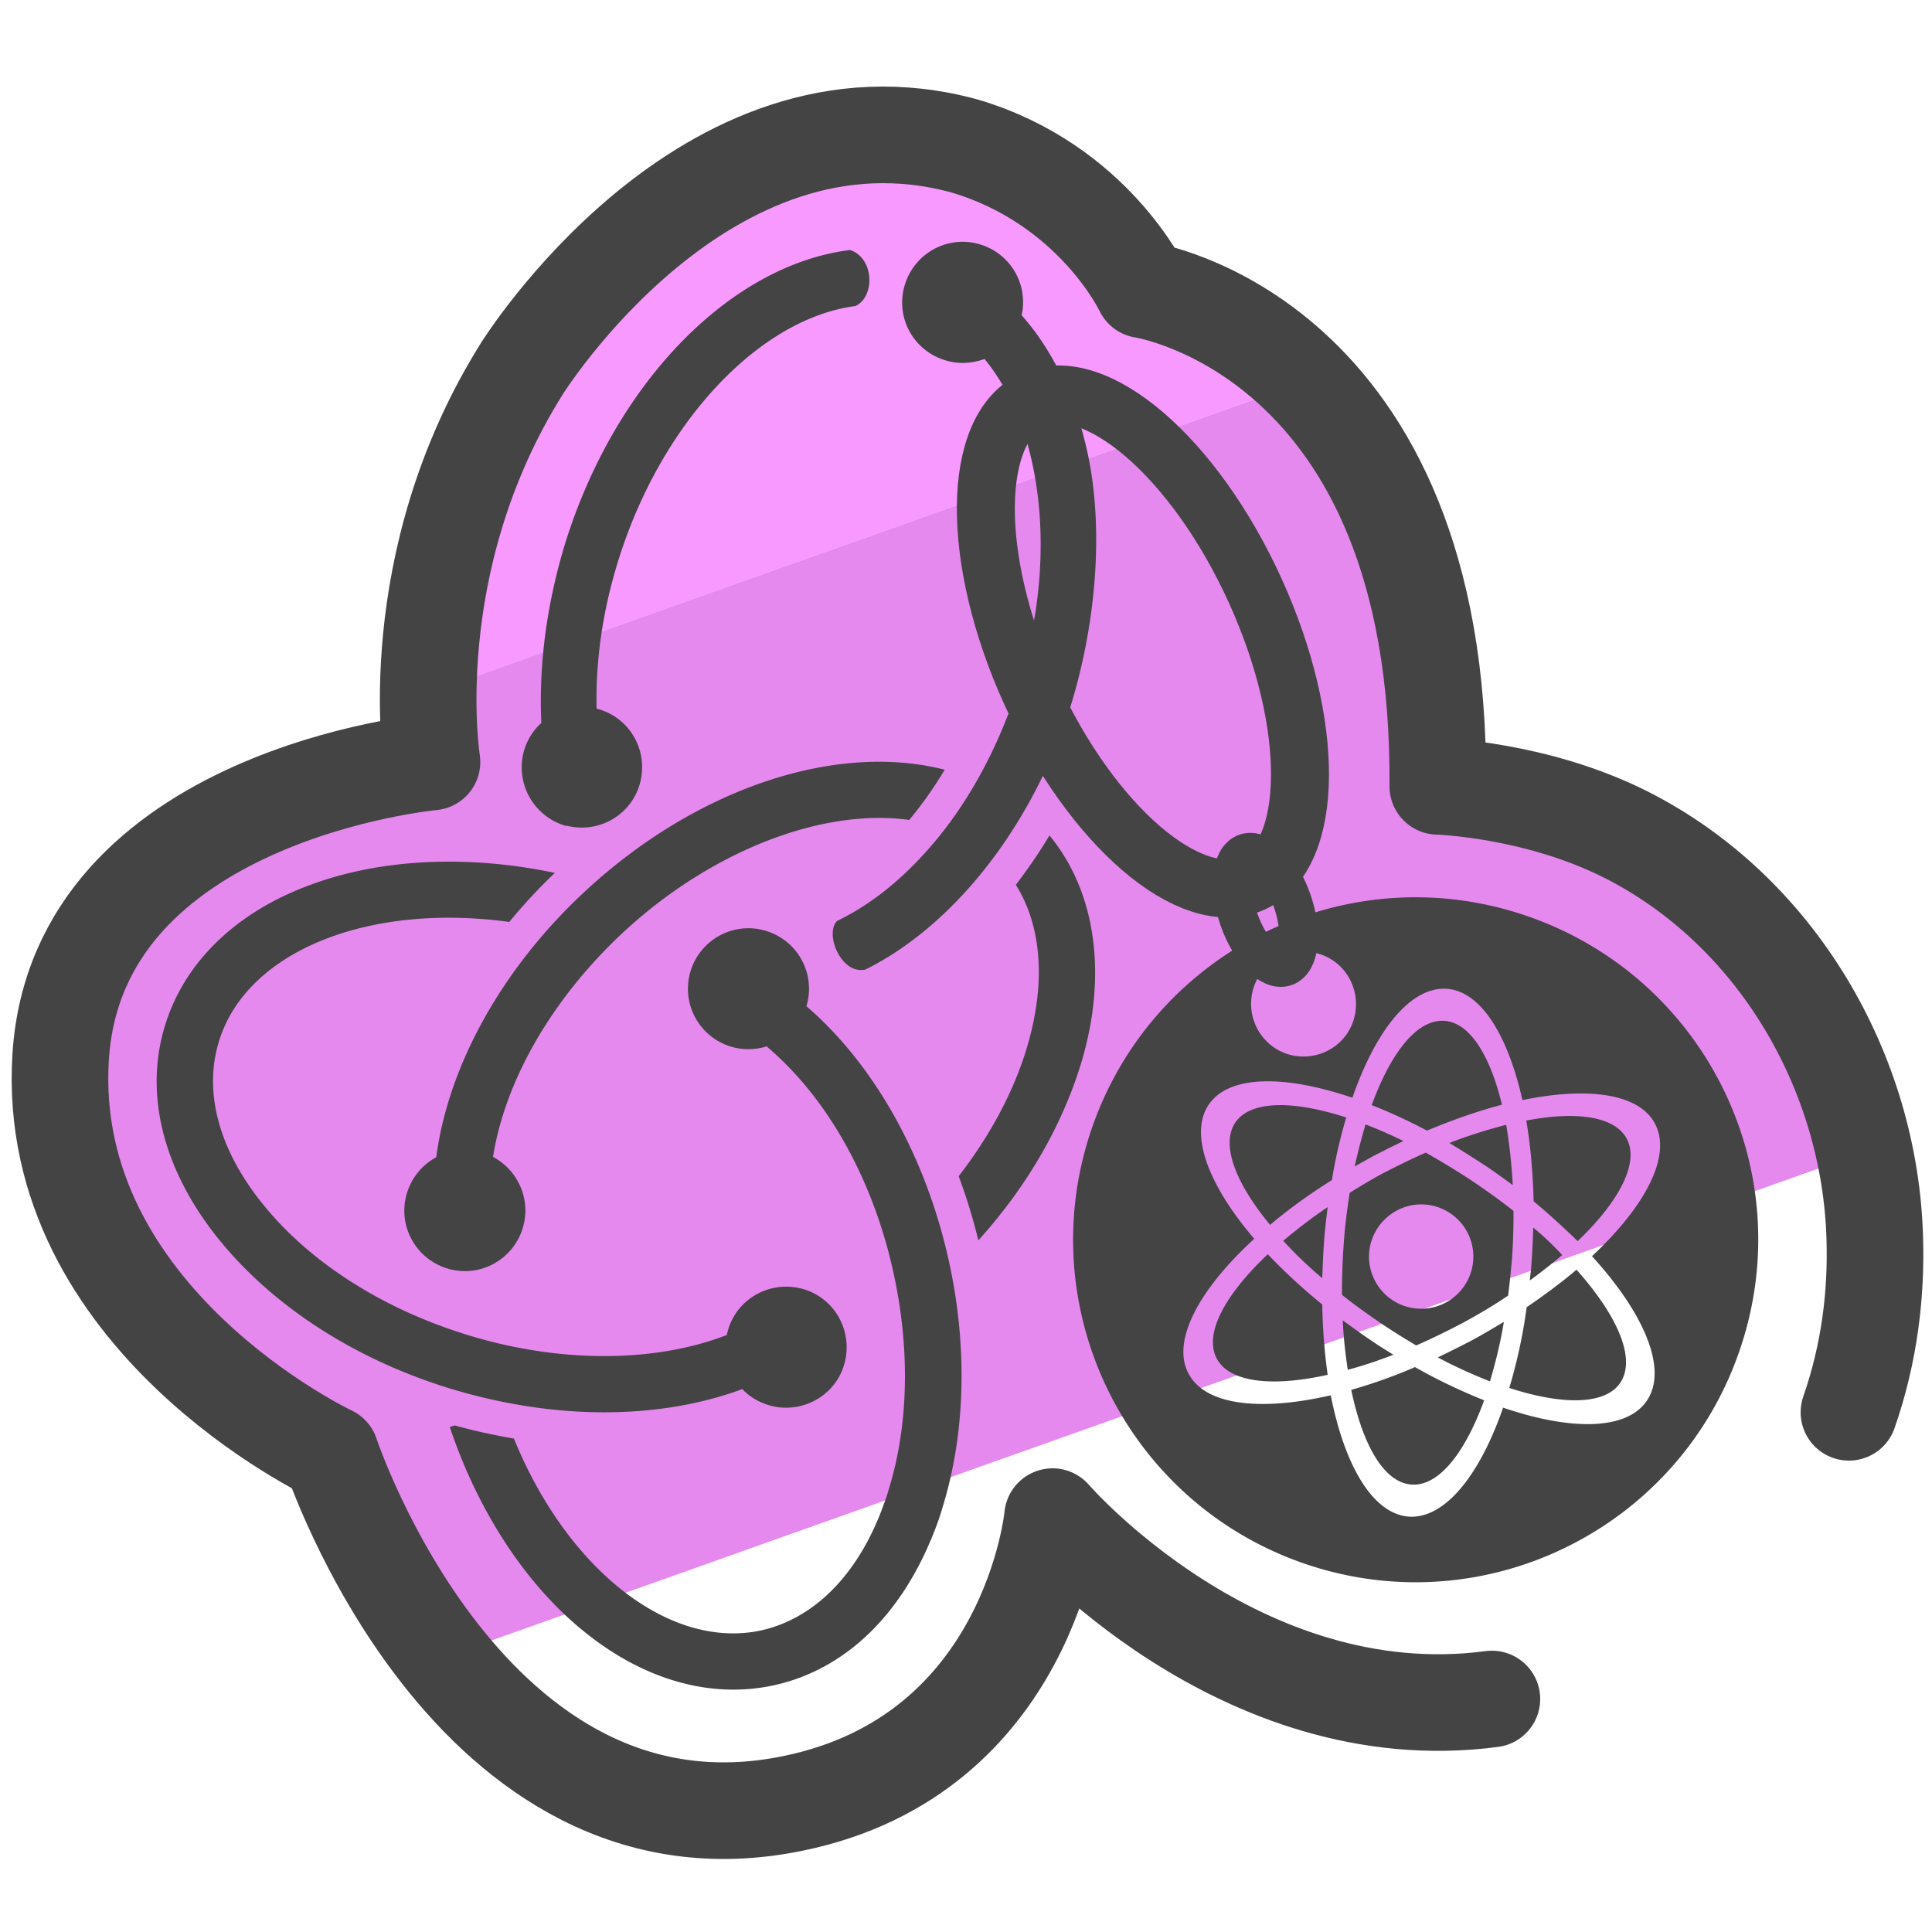 <svg xmlns="http://www.w3.org/2000/svg" id="Camada_3" x="0" y="0" version="1.1" viewBox="0 0 50 50" xml:space="preserve"><style>.st0{fill:#f799ff}.st1{fill:#e589ef}.st2{fill:#444}.st3{fill:none;stroke-width:1.5}.st3,.st4{stroke:#444;stroke-miterlimit:10}.st4,.st5,.st6{fill:none}.st6{stroke:#444;stroke-width:2.5;stroke-linecap:round;stroke-linejoin:round;stroke-miterlimit:10}</style><path d="M-97.74 433.86l-8.6 4.93-3.23 10.42 24.14-8.59-1.19-.45-11.12-6.31" class="st0"/><path d="M-116.32 454.02l-2.94 6.09 11.28 13.81 35.66-12.69-2.25-6.49c-.32-.35-7.92-3.4-8.06-3.86l-2.8-10.25-23.41 8.33-7.48 5.06z" class="st1"/><path d="M-105.7 452.53a1.57 1.57 0 01-1.03-1.97c.08-.27.23-.5.44-.69-.08-1.52.14-3.12.63-4.69 1.32-4.22 4.33-7.25 7.43-7.63.64.21.65 1.22.15 1.46-2.49.32-5.05 3-6.18 6.61-.41 1.31-.6 2.63-.57 3.89.84.21 1.35 1.07 1.14 1.91a1.576 1.576 0 01-2.01 1.11zm10.85-15.14c-.83-.26-1.71.2-1.97 1.03-.26.83.2 1.71 1.03 1.97.34.11.7.09 1.03-.03.59.71 1.02 1.67 1.26 2.79.26 1.21.27 2.56.05 3.92-.01.03-.01.07-.02.1 0 .02-.01.05-.01.07-.09.54-.23 1.08-.39 1.61-.07.23-.15.46-.24.69-.01.02-.02.04-.02.06-.01.02-.02.05-.03.07-.52 1.35-1.25 2.57-2.14 3.55-.72.8-1.5 1.4-2.3 1.79-.34.31.09 1.42.74 1.27 1.82-.91 3.47-2.71 4.58-4.97.01-.03.03-.05.04-.08l.03-.06c.25-.53.39-.84.59-1.43.02-.07.07-.2.09-.27.68-2.18.89-4.66.47-6.64-.31-1.45-.9-2.68-1.72-3.6.18-.78-.28-1.59-1.07-1.84z" class="st2"/><path d="M-101.06 467.23c-2.2.82-4.95.81-7.66-.03-2.46-.77-4.59-2.14-5.98-3.87-1.46-1.81-1.95-3.8-1.39-5.6.51-1.64 1.87-2.94 3.81-3.65 1.84-.67 4.09-.78 6.34-.3-.42.4-.82.83-1.19 1.28-3.66-.5-6.83.76-7.57 3.1-.41 1.32-.01 2.83 1.13 4.25 1.21 1.5 3.08 2.71 5.27 3.39 2.41.75 4.91.75 6.82.02a1.573 1.573 0 111.22 1.86c-.29-.07-.58-.23-.8-.45zm-4.07-13.01c-2.18 2.01-3.6 4.57-3.91 6.96-.77.41-1.05 1.36-.64 2.13.41.77 1.36 1.05 2.13.64.77-.41 1.05-1.36.64-2.13-.15-.28-.38-.5-.66-.65.31-1.99 1.55-4.15 3.43-5.88 2.29-2.11 5.17-3.22 7.43-2.91.32-.39.63-.82.92-1.31-2.83-.72-6.46.49-9.34 3.15zm11.7 3.24c-.25 1.41-.94 2.88-1.98 4.21.2.54.37 1.1.51 1.67 1.24-1.37 2.15-2.93 2.63-4.49.12-.38.21-.76.28-1.13.35-1.94-.04-3.68-1.07-4.94-.27.45-.56.87-.88 1.29.56.89.74 2.07.51 3.39zm-5.96-.21c.25-.83-.22-1.71-1.06-1.96-.83-.25-1.71.22-1.96 1.06-.25.83.22 1.71 1.06 1.96.3.09.63.09.93-.01.6.5 1.16 1.13 1.64 1.87.76 1.14 1.33 2.51 1.65 3.97.46 2.03.41 4.04-.12 5.74-.06.18-.12.35-.18.52-.66 1.7-1.76 2.8-3.11 3.11-2.39.54-5.08-1.58-6.47-5-.52-.09-1.03-.2-1.54-.35l-.13.04c.72 2.17 1.94 4.04 3.43 5.28 1.58 1.31 3.37 1.83 5.03 1.45 1.84-.41 3.32-1.84 4.16-4.01.08-.2.15-.4.21-.61.61-1.95.66-4.23.15-6.5-.6-2.71-1.95-5.07-3.69-6.56z" class="st2"/><ellipse cx="-90.62" cy="447.74" class="st3" rx="3.22" ry="6.92" transform="rotate(-24.467 -90.604 447.79)"/><ellipse cx="-87.43" cy="454.73" class="st4" rx=".73" ry="1.57" transform="rotate(-19.209 -87.426 454.674)"/><path d="M-86.88 458.48c.71.25 1.49-.13 1.74-.85.25-.71-.13-1.49-.85-1.74-.71-.25-1.49.13-1.74.85-.24.72.14 1.5.85 1.74z" class="st5"/><path d="M-80.59 454.89a8.923 8.923 0 00-11.35 5.52 8.923 8.923 0 005.52 11.35 8.923 8.923 0 0011.35-5.52c1.61-4.65-.86-9.74-5.52-11.35zm-7.13 1.85c.25-.71 1.02-1.09 1.74-.85.71.25 1.09 1.02.85 1.74-.25.71-1.02 1.09-1.74.85-.72-.24-1.1-1.02-.85-1.74zm10.24 10.79c-.52.77-1.97.79-3.75.18-.62 1.77-1.52 2.9-2.46 2.84-.93-.07-1.67-1.32-2.03-3.17-1.83.42-3.27.26-3.71-.56-.45-.85.26-2.19 1.71-3.51-1.2-1.4-1.71-2.73-1.19-3.49.52-.77 1.97-.79 3.75-.18.62-1.77 1.52-2.9 2.46-2.84.89.06 1.59 1.2 1.97 2.9 1.71-.35 3.04-.17 3.46.61.45.83-.24 2.15-1.64 3.45 1.36 1.5 1.98 2.95 1.43 3.77z" class="st2"/><path d="M-82.06 465.96c-.29.16-.58.3-.87.43.47.25.93.45 1.36.62.14-.47.27-1 .37-1.55-.28.18-.56.34-.86.5zm-3.89-1.63c.01-.28.02-.57.04-.85.02-.34.06-.67.1-1-.42.29-.81.58-1.16.87.3.33.65.66 1.02.98zm.63-4.18c-1.4-.46-2.5-.45-2.89.14-.39.57 0 1.57.9 2.67.48-.4 1.02-.79 1.61-1.17.1-.59.23-1.14.38-1.64zm-2.04 3.56c-1.12 1.06-1.67 2.08-1.33 2.72.33.62 1.44.74 2.89.42-.08-.57-.13-1.19-.14-1.84-.54-.43-1.01-.87-1.42-1.3zm6.92-.7c-.01.28-.02.57-.04.85-.01.18-.03.35-.05.53.31-.22.59-.44.85-.67-.23-.23-.49-.47-.76-.71zm1.15.36c1.09-1.04 1.62-2.04 1.28-2.67-.31-.58-1.31-.72-2.62-.48.11.64.18 1.35.19 2.11.42.34.81.69 1.15 1.04zm-1.77 3.83c1.4.46 2.5.45 2.89-.14.42-.62-.06-1.74-1.14-2.95-.39.33-.83.66-1.3.97-.11.76-.26 1.47-.45 2.12zm-3.58-6.04c.27-.14.54-.28.8-.4-.34-.17-.67-.31-.99-.44-.1.34-.2.71-.28 1.1.16-.08.32-.17.47-.26zm-.59.95c-.07.45-.13.92-.16 1.41-.03.43-.04.84-.04 1.25a15.734 15.734 0 001.94 1.32c.39-.17.79-.36 1.19-.57.43-.23.83-.47 1.21-.72.04-.31.08-.63.1-.95.03-.43.04-.84.04-1.25a16.483 16.483 0 00-2.29-1.52c-.38.17-.76.35-1.14.56-.3.14-.58.3-.85.47zm1.87.3c.75 0 1.36.61 1.36 1.36 0 .75-.61 1.36-1.36 1.36-.75 0-1.36-.61-1.36-1.36 0-.75.61-1.36 1.36-1.36zm-1.83 4.84c.3 1.45.86 2.42 1.57 2.47.7.05 1.39-.81 1.89-2.19-.58-.23-1.18-.52-1.8-.86-.57.23-1.13.43-1.66.58zm.47-1.32c-.24-.16-.47-.33-.7-.5.02.45.07.89.13 1.29.38-.1.78-.24 1.19-.39-.21-.13-.41-.26-.62-.4zm3.05-4.52c.24.16.47.33.7.5-.03-.56-.09-1.09-.17-1.58-.47.12-.97.28-1.49.48.32.19.64.39.96.6zm.41-1.59c-.31-1.3-.84-2.14-1.5-2.19-.7-.05-1.39.81-1.89 2.19.46.18.95.41 1.44.67.67-.29 1.33-.51 1.95-.67z" class="st2"/><path d="M-95.26 434.83c-6.79-1.87-11.55 5.81-11.55 5.81-3.17 5.06-2.33 10.24-2.33 10.24s-9.24.85-9.68 7.68c-.44 6.83 7.04 10.35 7.04 10.35s3.59 10.85 12.06 9.11c6.17-1.27 6.76-7.47 6.76-7.47s4.85 5.63 11.45 4.75" class="st6"/><path d="M-72.22 467.83c.55-1.56.71-3.11.68-4.5-.11-4.37-2.58-8.58-6.48-10.55-2.36-1.19-4.91-1.25-4.91-1.25.09-11.8-7.69-12.96-7.69-12.96s-1.29-2.75-4.65-3.74" class="st6"/><path d="M22.51 2.83l-8.55 4.89-3.2 10.34 23.97-8.53-1.18-.44-11.04-6.26" class="st0"/><path d="M4.06 22.84l-2.92 6.04 11.2 13.71L47.74 30l-2.23-6.45c-.32-.35-7.87-3.38-8-3.83L34.73 9.53 11.48 17.8l-7.42 5.04z" class="st1"/><path d="M14.6 21.36a1.575 1.575 0 01-1.03-1.96c.08-.26.23-.5.44-.69-.07-1.51.14-3.09.62-4.66 1.31-4.19 4.3-7.2 7.37-7.58.63.21.65 1.21.14 1.45-2.47.32-5.01 2.98-6.13 6.56-.41 1.3-.6 2.61-.57 3.86.84.21 1.34 1.06 1.13 1.9s-1.06 1.34-1.9 1.13c-.01.01-.04 0-.07-.01zM25.38 6.33c-.82-.26-1.7.2-1.96 1.03s.2 1.7 1.03 1.96c.34.11.7.09 1.03-.03.58.71 1.02 1.65 1.25 2.77.25 1.2.27 2.54.05 3.89-.01.03-.01.07-.02.1 0 .02-.01.05-.01.07-.09.53-.22 1.07-.39 1.6-.07.23-.15.46-.24.69-.01.02-.02.04-.02.06-.01.02-.02.05-.03.07-.52 1.34-1.24 2.55-2.12 3.52-.71.79-1.49 1.39-2.28 1.77-.34.31.09 1.41.73 1.26 1.81-.9 3.45-2.69 4.55-4.93.01-.03.03-.05.04-.08l.03-.06c.25-.52.39-.83.58-1.42.02-.07.07-.2.09-.27.68-2.17.88-4.63.46-6.59-.31-1.44-.9-2.67-1.71-3.58a1.56 1.56 0 00-1.06-1.83z" class="st2"/><path d="M19.21 35.95c-2.19.81-4.92.8-7.61-.03-2.45-.76-4.55-2.13-5.94-3.85-1.45-1.8-1.94-3.78-1.38-5.56.51-1.63 1.85-2.92 3.78-3.62 1.82-.67 4.06-.77 6.3-.3-.42.4-.81.82-1.18 1.27-3.64-.5-6.79.75-7.51 3.08-.41 1.31-.01 2.81 1.13 4.22 1.2 1.49 3.06 2.69 5.24 3.37 2.39.75 4.88.75 6.77.02.17-.85 1-1.39 1.85-1.22.85.17 1.39 1 1.22 1.85-.17.85-1 1.39-1.85 1.22-.32-.07-.6-.22-.82-.45zm-4.04-12.91c-2.17 2-3.57 4.54-3.88 6.91-.76.41-1.05 1.36-.64 2.12.41.76 1.36 1.05 2.12.64.76-.41 1.05-1.36.64-2.12-.15-.28-.37-.5-.65-.65.31-1.98 1.54-4.12 3.4-5.84 2.28-2.1 5.14-3.19 7.37-2.88.32-.38.63-.82.92-1.3-2.82-.72-6.42.48-9.28 3.12zm11.61 3.22c-.25 1.4-.94 2.85-1.97 4.18.2.53.37 1.09.51 1.66 1.23-1.36 2.13-2.91 2.62-4.46.12-.37.21-.75.28-1.12.34-1.93-.04-3.66-1.06-4.9-.26.44-.56.87-.87 1.28.55.87.73 2.05.49 3.36zm-5.91-.22c.25-.83-.22-1.7-1.05-1.95-.83-.25-1.7.22-1.95 1.05a1.564 1.564 0 001.97 1.94c.59.5 1.15 1.13 1.63 1.86.75 1.13 1.32 2.5 1.64 3.94.45 2.01.41 4.01-.12 5.7-.05.18-.12.35-.18.52-.65 1.69-1.75 2.78-3.09 3.09-2.38.53-5.04-1.57-6.42-4.96-.52-.09-1.03-.2-1.53-.34l-.13.04c.72 2.15 1.93 4.02 3.41 5.24 1.57 1.3 3.34 1.81 5 1.44 1.83-.41 3.29-1.82 4.13-3.98.08-.2.15-.4.21-.61.6-1.93.66-4.2.15-6.46-.61-2.69-1.94-5.03-3.67-6.52z" class="st2"/><ellipse cx="29.58" cy="16.6" class="st3" rx="3.19" ry="6.87" transform="rotate(-24.467 29.582 16.604)"/><ellipse cx="32.75" cy="23.55" class="st4" rx=".73" ry="1.56" transform="rotate(-19.209 32.743 23.547)"/><path d="M33.29 27.27c.71.24 1.48-.13 1.73-.84.24-.71-.13-1.48-.84-1.73-.71-.24-1.48.13-1.73.84-.24.71.14 1.49.84 1.73z" class="st5"/><path d="M39.53 23.71c-4.63-1.6-9.67.86-11.27 5.48-1.6 4.63.86 9.67 5.48 11.27 4.63 1.6 9.67-.86 11.27-5.48 1.61-4.63-.85-9.67-5.48-11.27zm-7.08 1.83c.24-.71 1.02-1.08 1.73-.84.71.24 1.08 1.02.84 1.73-.24.71-1.02 1.08-1.73.84a1.37 1.37 0 01-.84-1.73zm10.17 10.71c-.52.77-1.96.78-3.72.18-.61 1.76-1.51 2.88-2.44 2.82-.93-.07-1.66-1.31-2.02-3.14-1.82.42-3.25.26-3.68-.56-.45-.84.26-2.17 1.7-3.49-1.19-1.39-1.69-2.71-1.18-3.47.52-.77 1.96-.78 3.72-.18.61-1.76 1.51-2.88 2.44-2.82.88.06 1.58 1.19 1.96 2.88 1.7-.35 3.02-.17 3.43.61.44.83-.24 2.13-1.63 3.43 1.36 1.49 1.97 2.93 1.42 3.74z" class="st2"/><path d="M38.07 34.7c-.29.15-.57.29-.86.43.47.25.92.45 1.35.62.14-.47.27-.99.36-1.54-.27.16-.55.33-.85.49zm-3.85-1.62c.01-.28.02-.56.04-.85.02-.34.06-.67.1-.99-.42.28-.8.58-1.15.87.29.32.63.65 1.01.97zm.62-4.16c-1.39-.45-2.48-.44-2.87.13-.38.57 0 1.56.9 2.65.47-.4 1.01-.79 1.6-1.16.09-.57.22-1.11.37-1.62zm-2.03 3.54c-1.11 1.05-1.66 2.06-1.32 2.7.33.62 1.43.74 2.87.42-.08-.57-.13-1.18-.14-1.82-.53-.43-1-.87-1.41-1.3zm6.87-.69c-.01.28-.02.56-.04.85-.01.18-.03.35-.05.52.3-.22.58-.44.84-.66-.22-.24-.47-.48-.75-.71zm1.15.35c1.08-1.03 1.6-2.03 1.27-2.65-.31-.58-1.3-.72-2.6-.47.11.64.17 1.34.19 2.09.41.34.79.69 1.14 1.03zm-1.77 3.8c1.39.45 2.48.44 2.87-.13.42-.62-.06-1.73-1.13-2.93-.39.33-.82.65-1.29.97-.1.75-.26 1.46-.45 2.09zm-3.54-5.99c.27-.14.53-.27.8-.4-.34-.17-.67-.31-.98-.43-.1.34-.2.71-.28 1.09.15-.09.3-.17.46-.26zm-.59.94c-.07.45-.13.91-.16 1.4-.03.42-.04.84-.04 1.24.31.25.65.49 1 .73.31.21.62.4.92.58.39-.17.78-.36 1.18-.57.43-.23.83-.47 1.2-.72.04-.31.07-.62.1-.95.03-.42.04-.84.04-1.24-.31-.25-.65-.49-1-.73-.43-.29-.85-.54-1.27-.78-.37.16-.75.35-1.14.55-.29.16-.56.32-.83.49zm1.85.3a1.35 1.35 0 11-1.35 1.35c0-.74.61-1.35 1.35-1.35zm-1.81 4.8c.3 1.44.85 2.4 1.56 2.45.7.05 1.38-.81 1.88-2.18-.57-.23-1.18-.51-1.79-.86-.57.25-1.13.44-1.65.59zm.47-1.31c-.24-.16-.47-.33-.69-.49.02.45.07.88.13 1.28.38-.1.77-.23 1.18-.39-.21-.13-.42-.26-.62-.4zm3.02-4.48c.24.16.47.33.69.49-.03-.56-.09-1.09-.17-1.56-.46.12-.96.27-1.47.47.31.19.63.39.95.6zm.41-1.59c-.31-1.29-.84-2.13-1.49-2.17-.7-.05-1.38.81-1.88 2.18.46.18.94.4 1.43.66.67-.28 1.33-.51 1.94-.67z" class="st2"/><path d="M24.97 3.78C18.23 1.93 13.5 9.55 13.5 9.55c-3.15 5.03-2.32 10.17-2.32 10.17s-9.18.84-9.61 7.63 6.99 10.28 6.99 10.28 3.56 10.78 11.97 9.04c6.13-1.26 6.71-7.42 6.71-7.42s4.82 5.59 11.37 4.72m9.24-7.42c.54-1.55.71-3.08.67-4.47-.11-4.34-2.56-8.52-6.44-10.48-2.34-1.18-4.87-1.25-4.87-1.25.09-11.7-7.63-12.85-7.63-12.85s-1.28-2.73-4.61-3.72" class="st6"/></svg>